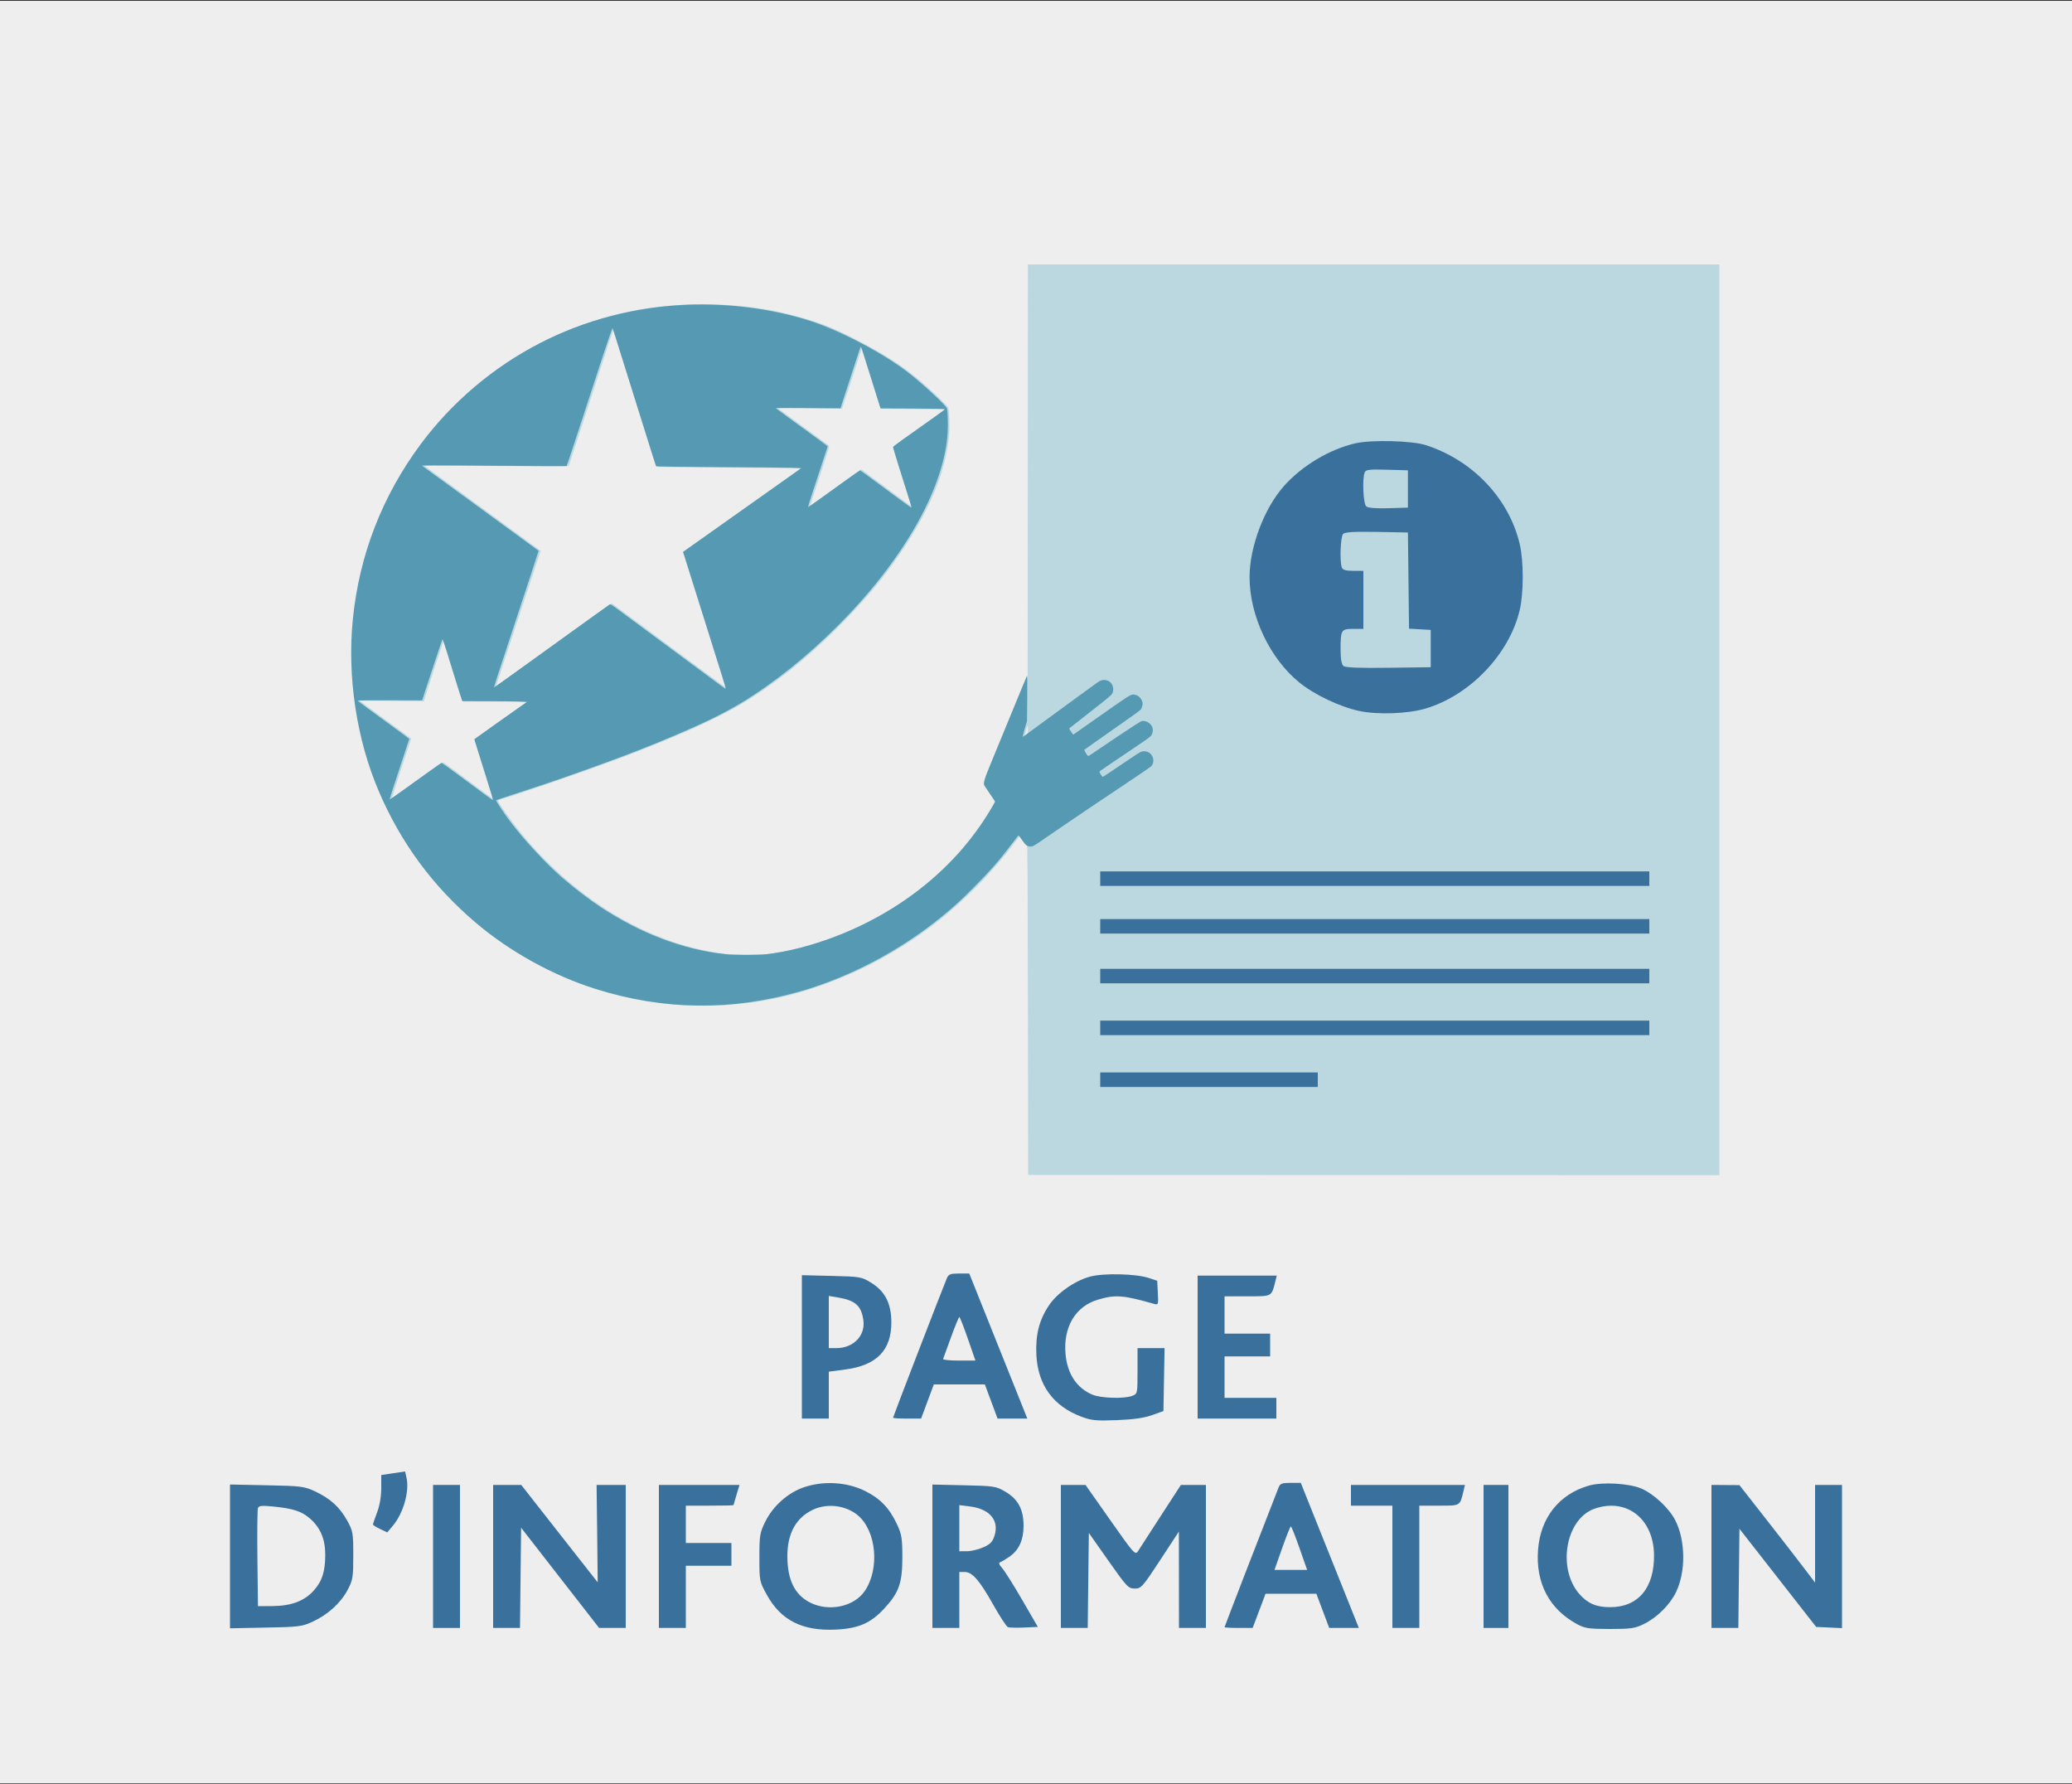 <svg viewBox="0 0 1200 1033" fill="none" style="background: #EEEEEE;" xmlns="http://www.w3.org/2000/svg">
<rect x="0" y="0" width="1200" height="1033" fill="#333333" stroke="none"/>
<rect width="1200" height="1032.13" transform="translate(0 0.484)" fill="#EEEEEE"/>
<path d="M607.489 755.844C612.258 748.723 622.33 741.652 631.2 739.199C638.976 737.047 657.905 737.478 665.4 739.978L670.2 741.577L670.565 748.636C670.919 755.499 670.853 755.671 668.165 754.906C650.457 749.867 645.979 749.533 635.919 752.501C622.836 756.362 615.687 768.379 617.113 784.112C618.148 795.517 623.613 803.74 632.679 807.528C637.659 809.61 651.009 810.008 655.722 808.216C658.769 807.056 658.8 806.912 658.8 793.814V780.582H666.631H674.463L674.131 798.807L673.8 817.031L667.2 819.387C662.65 821.011 656.314 821.911 646.8 822.283C634.716 822.756 632.137 822.498 626.062 820.204C610.015 814.148 601.137 801.962 600.233 784.756C599.616 773.007 601.787 764.359 607.489 755.844Z" fill="#3A719C"/>
<path d="M693.6 821.387V779.982V738.577H716.53H739.461L738.72 741.525C736.356 750.947 737.02 750.579 722.43 750.579H709.2V761.38V772.181H722.4H735.6V778.782V785.383H722.4H709.2V797.384V809.386H724.2H739.2V815.387V821.387H716.4H693.6Z" fill="#3A719C"/>
<path d="M220.8 854.064L227.7 853.025L234.6 851.985L235.423 855.588C237.231 863.501 233.628 876.174 227.503 883.454L224.272 887.295L220.135 885.323C217.861 884.238 216 883.045 216.001 882.673C216.001 882.3 217.081 879.154 218.401 875.681C219.889 871.765 220.8 866.461 220.8 861.716V854.064Z" fill="#3A719C"/>
<path d="M250.8 942.603V901.197V859.792H258.6H266.4V901.197V942.603H258.6H250.8Z" fill="#3A719C"/>
<path d="M285.6 942.603V901.197V859.792H293.742H301.883L324 887.996C336.165 903.508 346.135 916.199 346.158 916.2C346.181 916.2 346.047 903.509 345.858 887.997L345.516 859.792H353.958H362.4V901.197V942.603H354.687H346.972L324.387 913.587L301.8 884.569L301.479 913.587L301.157 942.603H293.379H285.6Z" fill="#3A719C"/>
<path d="M381.6 942.603V901.197V859.792H404.943H428.285L426.556 865.493C425.604 868.628 424.821 871.328 424.813 871.494C424.806 871.659 418.59 871.794 411 871.794H397.2V882.595V893.396H410.4H423.6V899.997V906.598H410.4H397.2V924.6V942.603H389.4H381.6Z" fill="#3A719C"/>
<path d="M614.4 942.603V901.197V859.792H621.538H628.674L643.069 880.256C657.082 900.174 657.511 900.645 659.197 897.958C660.15 896.439 666.1 887.23 672.42 877.494L683.911 859.792H691.156H698.4V901.197V942.603H690.6H682.8L682.776 914.699L682.751 886.796L671.929 903.298C661.678 918.931 660.901 919.8 657.183 919.8C653.507 919.8 652.539 918.777 641.929 903.684L630.6 887.568L630.279 915.086L629.956 942.603H622.179H614.4Z" fill="#3A719C"/>
<path d="M782.4 871.794V865.793V859.792H815.423H848.446L847.648 863.093C845.469 872.096 845.963 871.794 833.43 871.794H822V907.198V942.603H814.2H806.4V907.198V871.794H794.4H782.4Z" fill="#3A719C"/>
<path d="M859.2 942.603V901.197V859.792H866.4H873.6V901.197V942.603H866.4H859.2Z" fill="#3A719C"/>
<path d="M991.2 942.603V901.197V859.792L999.3 859.849L1007.4 859.905L1023 879.823C1031.58 890.777 1041.43 903.479 1044.9 908.049L1051.2 916.358V888.075V859.792H1059H1066.8V901.255V942.717L1059.31 942.36L1051.82 942.003L1029.61 913.595L1007.4 885.187L1007.08 913.895L1006.76 942.603H998.979H991.2Z" fill="#3A719C"/>
<path fill-rule="evenodd" clip-rule="evenodd" d="M464.4 779.869V821.387H472.2H480V807.798V794.209L489.657 792.934C507.814 790.536 516.318 781.751 516.225 765.49C516.162 754.701 512.595 747.715 504.633 742.788C498.966 739.283 498.292 739.165 481.597 738.764L464.4 738.351V779.869ZM480 780.582V765.475V750.367L485.1 751.223C495.291 752.933 498.643 755.816 499.973 764.011C501.457 773.158 494.443 780.582 484.319 780.582H480Z" fill="#3A719C"/>
<path fill-rule="evenodd" clip-rule="evenodd" d="M548.388 740.077C546.369 744.779 517.2 820.348 517.2 820.879C517.2 821.158 520.858 821.387 525.327 821.387H533.454L537.139 811.486L540.825 801.585H555.6H570.376L574.061 811.486L577.746 821.387H586.362H594.978L578.163 779.382L561.347 737.377H555.448C550.474 737.377 549.366 737.801 548.388 740.077ZM546.201 786.851C546.42 786.337 548.49 780.668 550.8 774.25C553.11 767.834 555.27 762.587 555.6 762.591C555.93 762.594 558.16 768.264 560.555 775.19L564.911 787.783H555.355C550.101 787.783 545.98 787.363 546.201 786.851Z" fill="#3A719C"/>
<path fill-rule="evenodd" clip-rule="evenodd" d="M466.024 860.995C456.551 864.089 447.713 871.88 443.16 881.151C440.071 887.442 439.8 889.111 439.8 901.798C439.8 915.376 439.87 915.725 444.095 923.4C452.233 938.185 464.676 944.472 483.988 943.562C497.209 942.937 504.313 939.836 512.255 931.219C520.639 922.122 522.6 916.546 522.6 901.798C522.6 890.731 522.22 888.385 519.479 882.54C515.043 873.081 509.761 867.616 500.783 863.196C490.543 858.155 477.292 857.315 466.024 860.995ZM456.007 901.049C455.995 887.8 461.07 878.667 471 874.069C479.244 870.252 489.972 871.633 496.816 877.391C507.604 886.47 509.596 908.439 500.794 921.258C494.544 930.36 480.054 933.402 469.164 927.901C460.245 923.394 456.019 914.771 456.007 901.049Z" fill="#3A719C"/>
<path fill-rule="evenodd" clip-rule="evenodd" d="M133.2 901.179V942.801L153.9 942.402C173.32 942.028 175.018 941.807 181.344 938.84C190.109 934.73 197.392 928.059 201.394 920.475C204.331 914.909 204.6 913.241 204.6 900.597C204.6 887.562 204.403 886.442 201.065 880.412C196.756 872.633 191.247 867.634 182.455 863.527C176.229 860.618 174.431 860.39 154.5 859.988L133.2 859.559V901.179ZM149.077 902.424C148.899 887.256 149.045 874.086 149.401 873.157C149.915 871.82 151.735 871.636 158.125 872.281C169.943 873.47 174.708 875.035 179.604 879.335C185.53 884.538 188.343 891.173 188.367 899.997C188.394 909.884 186.582 915.548 181.644 921.014C176.209 927.031 168.719 929.846 157.92 929.933L149.4 930.001L149.077 902.424Z" fill="#3A719C"/>
<path fill-rule="evenodd" clip-rule="evenodd" d="M920.315 860.156C903.001 865.069 892.159 878.726 890.752 897.397C889.3 916.654 897.323 931.831 913.534 940.495C917.949 942.855 920.375 943.203 932.4 943.203C944.616 943.203 946.885 942.865 952.169 940.265C959.698 936.56 967.133 929.176 970.648 921.916C976.393 910.045 976.228 892.091 970.265 880.322C966.743 873.371 958.025 865.177 950.71 861.94C943.792 858.88 928.066 857.957 920.315 860.156ZM914.733 922.996C901.703 908.154 906.732 879.492 923.4 873.596C941.85 867.072 957.654 879.266 957.924 900.234C958.17 919.31 948.847 930.508 932.662 930.575C924.582 930.608 919.547 928.479 914.733 922.996Z" fill="#3A719C"/>
<path fill-rule="evenodd" clip-rule="evenodd" d="M740.481 861.292C731.41 884.403 709.2 941.814 709.2 942.153C709.2 942.4 712.86 942.603 717.335 942.603H725.47L729.21 932.701L732.952 922.8H747.664H762.376L766.087 932.688L769.8 942.575L778.389 942.589L786.978 942.603L770.163 900.597L753.347 858.592H747.444C742.437 858.592 741.381 859.001 740.481 861.292ZM738.11 908.998L742.555 896.399C745 889.47 747.27 883.804 747.6 883.806C747.93 883.81 750.185 889.479 752.611 896.405L757.023 908.998H747.567H738.11Z" fill="#3A719C"/>
<path fill-rule="evenodd" clip-rule="evenodd" d="M540 901.089V942.603H547.8H555.6V926.401V910.199H558.693C563.098 910.199 567.225 914.93 575.253 929.183C579.089 935.993 582.905 941.825 583.733 942.143C584.561 942.461 588.799 942.559 593.152 942.361L601.066 942.003L592.024 926.401C587.05 917.82 581.815 909.51 580.391 907.934C578.652 906.011 578.275 904.899 579.243 904.552C580.036 904.269 582.411 902.857 584.52 901.417C590.08 897.62 592.8 891.722 592.8 883.466C592.8 874 589.637 868.057 582.303 863.744C576.845 860.536 575.813 860.374 558.3 859.984L540 859.577V901.089ZM555.6 898.197V884.841V871.484L561.9 872.285C573.085 873.704 578.653 880.214 576.066 888.848C574.919 892.679 573.69 894.017 569.625 895.863C566.861 897.118 562.576 898.156 560.1 898.171L555.6 898.197Z" fill="#3A719C"/>
<path fill-rule="evenodd" clip-rule="evenodd" d="M595.24 272.433L595.166 391.744L594.041 394.234C593.422 395.604 591.262 400.812 589.241 405.807C587.22 410.802 582.895 421.349 579.63 429.244C570.091 452.309 570.41 451.48 570.41 453.239C570.41 454.753 570.515 454.956 573.614 459.433L576.818 464.062L576.356 464.963C576.102 465.459 574.904 467.513 573.693 469.527C564.089 485.508 552.567 498.782 537.158 511.62C525.391 521.423 509.316 531.427 495.556 537.509C479.096 544.785 461.392 550.147 447.802 551.973C424.286 555.133 399.207 550.663 373.01 538.643C353.146 529.529 333.308 515.476 316.401 498.544C307.586 489.715 300.799 481.723 293.875 472.018C289.398 465.742 288.116 463.703 288.463 463.407C288.604 463.287 290.434 462.677 292.529 462.054C301.996 459.234 340.938 445.814 355.81 440.245C391.911 426.727 416.43 415.703 432.422 405.8C455.901 391.262 479.109 371.249 500.705 346.92C519.313 325.957 534.804 301.669 542.655 281.148C546.284 271.664 548.791 261.302 549.631 252.317C550.067 247.657 549.846 237.837 549.27 236.301C549.002 235.587 547.241 233.682 543.75 230.329C527.718 214.933 516.138 206.909 493.213 195.312C484.266 190.786 479.9 188.935 471.972 186.306C451.367 179.472 430.694 176.235 407.519 176.214C383.257 176.192 363.237 179.415 340.459 187.011C321.423 193.36 301.417 203.878 285.498 215.907C275.676 223.33 271.755 226.743 262.911 235.574C243.497 254.958 228.672 277.5 218.406 303.244C208.108 329.067 203.483 354.331 204.002 381.93C204.532 410.113 209.785 434.532 220.894 460.445C226.265 472.975 235.665 489.229 243.851 500.143C258.342 519.462 275.478 535.653 295.019 548.492C307.743 556.851 318.387 562.422 332.329 568.019C352.278 576.027 371.985 580.456 394.629 582.021C400.098 582.399 414.354 582.399 419.824 582.021C443.008 580.419 462.742 575.92 484.163 567.353C498.701 561.539 508.001 556.854 521.736 548.426C537.099 538.998 551.086 527.866 564.707 514.225C573.58 505.338 580.673 497.176 587.827 487.618C589.244 485.725 590.497 484.176 590.612 484.176C590.726 484.176 591.633 485.351 592.627 486.788C593.621 488.225 594.599 489.456 594.8 489.522C595.091 489.62 595.196 509.131 595.312 584.981L595.459 680.318L795.63 680.392L995.8 680.465V416.793V153.121H795.558H595.315L595.24 272.433ZM352.657 198.319C351.252 202.545 349.389 208.322 348.518 211.157C347.646 213.992 343.634 226.319 339.601 238.55C335.567 250.78 331.654 262.765 330.904 265.182C330.155 267.599 329.387 269.717 329.199 269.89C328.956 270.113 316.817 270.098 287.258 269.838C264.379 269.637 245.64 269.496 245.616 269.525C245.567 269.585 260.732 280.696 268.631 286.386C271.624 288.542 276.379 292.028 279.199 294.134C282.019 296.239 287.094 299.955 290.478 302.391C295.525 306.026 301.32 310.256 312.208 318.254L313.137 318.936L306.02 340.399C294.188 376.076 287.171 397.457 287.293 397.457C287.356 397.457 288.627 396.56 290.115 395.464C291.604 394.368 297.502 390.123 303.222 386.032C308.943 381.941 316.259 376.668 319.482 374.313C322.705 371.959 326.396 369.323 327.685 368.456C328.974 367.589 332.732 364.885 336.035 362.448C339.338 360.011 344.783 356.071 348.135 353.691L354.229 349.365L358.415 352.391C363.362 355.966 381.309 369.249 393.133 378.085C397.742 381.529 402.26 384.855 403.172 385.475C404.084 386.095 408.348 389.252 412.649 392.489C416.949 395.727 420.513 398.331 420.568 398.276C420.763 398.081 414.827 379.007 404.417 346.373C403.704 344.139 402.517 340.25 401.78 337.731C401.042 335.211 399.468 330.143 398.283 326.467C397.096 322.791 396.192 319.612 396.272 319.402C396.353 319.192 396.708 318.888 397.062 318.726C397.415 318.564 399.946 316.797 402.685 314.799C405.424 312.801 410.83 308.937 414.697 306.213C418.564 303.488 426.804 297.658 433.008 293.257C439.211 288.855 446.026 284.034 448.152 282.542C450.278 281.051 454.675 277.923 457.924 275.592C463.16 271.834 463.748 271.331 463.108 271.16C462.711 271.054 444.207 270.868 421.988 270.748C399.77 270.628 381.32 270.427 380.987 270.301C380.546 270.133 380.182 269.415 379.635 267.627C379.223 266.282 378.001 262.413 376.918 259.029C372.876 246.401 369.349 235.151 367.964 230.465C367.177 227.806 365.485 222.335 364.203 218.307C362.92 214.278 360.59 206.961 359.024 202.047C357.458 197.132 356.049 192.65 355.893 192.086C355.737 191.522 355.52 190.965 355.41 190.849C355.3 190.732 354.061 194.094 352.657 198.319ZM498.96 202.047C498.769 202.772 496.151 210.853 493.142 220.004L487.67 236.643L469.055 236.447C457.288 236.323 450.547 236.354 450.732 236.529C450.893 236.683 452.475 237.848 454.248 239.119C456.02 240.389 460.323 243.544 463.809 246.128C467.295 248.712 472.265 252.324 474.853 254.155C477.442 255.987 479.762 257.708 480.009 257.982C480.417 258.433 479.938 260.046 474.74 275.711C471.595 285.189 469.06 292.98 469.106 293.024C469.152 293.068 471.101 291.719 473.437 290.026C475.774 288.333 478.674 286.277 479.883 285.459C481.091 284.64 484.98 281.846 488.525 279.25C492.07 276.654 495.842 273.912 496.907 273.156L498.843 271.781L508.039 278.613C521.369 288.514 528.575 293.789 528.424 293.532C528.351 293.408 527.078 289.483 525.596 284.811C518 260.86 517.499 259.18 517.756 258.51C517.844 258.28 519.973 256.655 522.488 254.899C529.112 250.271 534.098 246.739 541.265 241.598L547.595 237.057L529.116 236.882C518.953 236.787 510.576 236.646 510.5 236.571C510.332 236.402 504.768 218.824 502.54 211.422C501.643 208.441 500.549 204.815 500.108 203.365L499.307 200.729L498.96 202.047ZM256.863 370.997C256.668 371.358 248.994 394.8 247.107 400.8L245.456 406.048L226.821 405.846L208.186 405.644L213.115 409.347C215.825 411.383 220.856 415.073 224.293 417.547C227.73 420.021 232.25 423.305 234.338 424.845L238.133 427.644L235.259 436.354C231.067 449.059 226.781 462.324 226.847 462.39C226.878 462.422 228.816 461.072 231.152 459.391C233.488 457.711 238.441 454.178 242.157 451.54C245.873 448.903 250.539 445.543 252.524 444.073C254.51 442.604 256.317 441.402 256.539 441.402C256.761 441.402 259.94 443.642 263.603 446.38C279.484 458.25 285.703 462.828 285.807 462.724C285.962 462.569 282.863 452.389 278.621 439.115C276.648 432.942 275.081 427.854 275.139 427.809C275.197 427.763 278.408 425.503 282.275 422.787C296.403 412.863 304.98 406.703 304.98 406.477C304.98 406.35 296.737 406.246 286.663 406.246H268.346L268.083 405.587C267.937 405.225 265.42 397.281 262.489 387.936C259.558 378.59 257.122 370.902 257.076 370.85C257.03 370.8 256.934 370.865 256.863 370.997ZM594.875 420.675C594.342 422.226 593.37 426.168 593.52 426.168C593.623 426.168 594.068 425.833 594.509 425.424C595.246 424.741 595.312 424.5 595.312 422.494C595.312 420.441 595.165 419.83 594.875 420.675Z" fill="#BBD7E0"/>
<path fill-rule="evenodd" clip-rule="evenodd" d="M785.051 256.667C770.037 260.082 753.887 269.76 743.442 281.602C732.085 294.48 723.684 316.812 723.684 334.124C723.684 356.409 735.295 381.091 752.345 395.046C761.032 402.157 775.93 409.257 787.2 411.659C797.879 413.936 815.401 413.3 825.6 410.266C851.357 402.604 874.126 378.786 880.158 353.19C882.478 343.351 882.474 324.883 880.151 315.028C873.919 288.587 852.879 266.438 825.703 257.716C817.723 255.153 794.353 254.551 785.051 256.667ZM790.344 273.575C788.856 277.452 789.538 291.774 791.279 293.219C792.363 294.119 796.937 294.49 804.179 294.266L815.4 293.919V283.118V272.317L803.244 271.976C792.955 271.688 790.974 271.934 790.344 273.575ZM777.87 309.131C776.346 310.656 775.795 325.151 777.129 328.625C777.655 329.998 779.482 330.524 783.729 330.524H789.6V347.326V364.128H783.729C776.748 364.128 776.4 364.695 776.4 376.081C776.4 381.545 776.946 384.689 778.054 385.61C779.205 386.565 787.134 386.883 804.154 386.656L828.6 386.331V375.53V364.728L822.322 364.366L816.045 364.005L815.722 336.162L815.4 308.321L797.37 307.991C784.362 307.754 778.93 308.072 777.87 309.131ZM637.2 508.746V512.947H796.2H955.2V508.746V504.546H796.2H637.2V508.746ZM637.2 536.35V540.55H796.2H955.2V536.35V532.149H796.2H637.2V536.35ZM637.2 565.153V569.354H796.2H955.2V565.153V560.953H796.2H637.2V565.153ZM637.2 595.157V599.358H796.2H955.2V595.157V590.957H796.2H637.2V595.157ZM637.2 625.161V629.361H700.2H763.2V625.161V620.96H700.2H637.2V625.161Z" fill="#3A719C"/>
<path fill-rule="evenodd" clip-rule="evenodd" d="M397.705 176.466C367.643 177.723 338.73 185.278 312.683 198.681C285.678 212.578 261.668 232.913 243.682 257.124C221.33 287.213 208.075 321.397 204.347 358.567C201.026 391.69 206.482 427.999 219.277 457.92C232.182 488.096 250.57 513.051 275.537 534.27C295.247 551.021 320.502 564.962 344.97 572.599C384.68 584.992 423.628 585.441 463.623 573.966C492.122 565.79 521.523 550.272 545.214 530.903C552.609 524.858 556.006 521.766 563.544 514.226C573 504.768 578.795 498.164 585.932 488.716C587.758 486.299 589.416 484.142 589.616 483.922C589.914 483.595 590.298 483.997 591.756 486.165C593.918 489.382 594.893 490.147 596.826 490.147C598.139 490.147 598.559 489.928 602.854 486.994C605.393 485.259 612.678 480.279 619.043 475.926C625.407 471.573 638.591 462.702 648.339 456.213C658.088 449.723 666.352 444.099 666.704 443.713C668.061 442.227 668.334 440.037 667.413 438.009C666.46 435.913 664.324 434.763 661.89 435.037C661.775 435.05 661.672 435.06 661.57 435.075C660.478 435.234 659.462 435.92 644.4 446.093L643.423 446.754C640.799 448.526 638.613 449.925 638.566 449.863C636.917 447.708 636.533 446.931 636.932 446.553C637.164 446.333 642.693 442.56 649.218 438.169L650.394 437.378C665.282 427.36 666.41 426.601 666.945 425.542C666.989 425.456 667.029 425.367 667.072 425.271C667.085 425.241 667.099 425.211 667.113 425.18C668.169 422.855 667.697 420.573 665.82 418.925C664.501 417.767 662.82 417.234 661.355 417.509C660.598 417.652 656.103 420.502 647.044 426.585C639.78 431.463 633.062 435.998 632.114 436.663C631.166 437.328 630.295 437.813 630.178 437.741C629.582 437.373 627.757 434.33 627.999 434.107C628.149 433.968 633.545 430.168 639.99 425.661C656.64 414.019 660.082 411.552 660.678 410.834C660.968 410.486 661.362 409.513 661.554 408.674C661.854 407.367 661.832 406.958 661.404 405.836C660.702 404 658.998 402.533 657.263 402.273C657.139 402.255 657.026 402.235 656.918 402.216C656.808 402.197 656.703 402.179 656.601 402.164C656.536 402.155 656.471 402.147 656.407 402.141C654.812 402.004 653.101 403.207 634.918 416L634.917 416.001C633.799 416.788 632.618 417.618 631.371 418.495L621.581 425.381L620.91 424.54C620.541 424.078 620.01 423.272 619.729 422.751L619.218 421.803L620.078 421.129C620.55 420.758 623.855 418.147 627.422 415.327C630.988 412.508 636.019 408.553 638.602 406.538C641.184 404.524 643.607 402.424 643.987 401.872C645.029 400.357 644.967 397.705 643.85 396.018C642.215 393.546 638.874 392.957 636.262 394.679C635.573 395.133 630.395 398.884 624.756 403.014C619.116 407.144 610.547 413.407 605.713 416.933C600.879 420.458 595.918 424.104 594.688 425.034C593.459 425.965 592.387 426.66 592.306 426.579C592.225 426.498 592.748 424.428 593.468 421.978L594.777 417.525L594.915 404.195C595.002 395.749 594.951 391.026 594.775 391.304C594.623 391.546 590.843 400.642 586.376 411.519C581.909 422.395 576.405 435.777 574.146 441.255C569.905 451.536 569.348 453.429 570.128 454.91C570.331 455.295 571.796 457.48 573.383 459.765C574.97 462.049 576.269 464.005 576.269 464.11C576.269 464.51 572.566 470.721 569.983 474.654C557.652 493.425 541.565 509.459 521.777 522.7C498.483 538.287 469.736 549.319 444.14 552.495C440.082 552.998 424.303 553.003 419.97 552.502C395.158 549.632 371.458 540.669 347.9 525.245C341.556 521.091 332.12 513.873 325.488 508.1C316.178 499.995 303.472 486.272 295.605 475.825C291.762 470.722 287.041 463.614 287.322 463.354C287.447 463.239 293.349 461.268 300.439 458.974C319.33 452.862 333.14 448.055 356.25 439.549C376.617 432.053 400.838 421.893 413.818 415.402C427.63 408.495 436.954 402.672 451.025 392.169C469.124 378.657 488.686 360.133 503.604 342.378C523.354 318.872 537.283 295.352 544.144 273.923C547.804 262.494 549.286 252.82 548.918 242.769C548.814 239.949 548.626 237.184 548.5 236.624C548.128 234.98 534.81 222.571 526.318 215.956C512.001 204.804 487.089 191.613 469.585 185.915C447.886 178.852 421.998 175.449 397.705 176.466ZM339.552 235.445C341.353 229.886 345.465 217.303 348.69 207.484C352.416 196.137 354.637 189.784 354.783 190.052C354.91 190.284 356.691 195.879 358.741 202.486C360.791 209.092 365.54 224.253 369.294 236.177C373.048 248.101 376.943 260.519 377.95 263.773C378.956 267.027 379.857 269.814 379.953 269.967C380.06 270.138 394.305 270.329 416.928 270.462C437.169 270.582 456.059 270.761 458.906 270.86L464.083 271.04L453.599 278.456C447.833 282.535 437.841 289.612 431.396 294.183C424.951 298.755 415.986 305.103 411.474 308.292C406.963 311.48 401.536 315.319 399.414 316.822L395.558 319.556L396.248 321.665C397.282 324.824 408.355 360.045 410.589 367.281C411.659 370.745 412.979 374.964 413.524 376.656C417.018 387.518 420.446 398.689 420.323 398.812C420.244 398.892 419.011 398.091 417.584 397.034C408.34 390.184 391.848 377.986 380.128 369.331C372.601 363.772 363.55 357.07 360.016 354.437C353.854 349.847 353.563 349.668 352.927 350.085C352.562 350.324 348.381 353.314 343.636 356.731C341.2 358.485 337.849 360.898 334.448 363.346L332.91 364.453L331.017 365.816C328.984 367.28 327.041 368.679 325.384 369.872C320.089 373.683 311.916 379.573 307.22 382.959C292.933 393.261 286.244 398.042 286.118 398.042C285.938 398.042 288.469 390.218 296.353 366.402C300.273 354.558 305.384 339.033 307.709 331.901L311.938 318.933L307.214 315.469C304.616 313.564 299.985 310.178 296.923 307.946C293.862 305.713 286.413 300.277 280.371 295.864C274.328 291.452 263.744 283.732 256.851 278.709L244.317 269.575L250.406 269.484C253.754 269.433 272.568 269.535 292.214 269.71C311.861 269.885 328.029 269.927 328.145 269.802C328.363 269.567 333.884 252.936 339.552 235.445ZM497.689 202.843C495.956 208.112 488.642 230.558 487.743 233.365L486.767 236.412L467.904 236.244C452.176 236.103 449.108 236.14 449.447 236.466C449.67 236.681 453.874 239.772 458.789 243.335C470.411 251.761 477.732 257.122 478.639 257.871L479.366 258.472L476.668 266.66C475.184 271.164 472.585 279.044 470.893 284.172C469.2 289.299 467.874 293.554 467.947 293.626C468.019 293.699 471.031 291.622 474.64 289.012C488.494 278.991 497.824 272.359 498.067 272.359C498.337 272.359 504.063 276.537 518.65 287.379C523.617 291.07 527.747 294.025 527.827 293.946C528.02 293.752 527.505 292.069 520.022 268.43C518.395 263.288 517.123 258.924 517.197 258.732C517.316 258.421 525.277 252.689 541.772 241.038C544.794 238.903 547.265 237.037 547.265 236.889C547.265 236.73 539.652 236.59 528.606 236.545L509.947 236.47L508.709 232.515C500.648 206.757 498.816 200.988 498.642 200.792C498.53 200.666 498.101 201.589 497.689 202.843ZM250.211 388.052C253.376 378.449 256.069 370.423 256.196 370.218C256.336 369.991 257.222 372.419 258.452 376.399C264.5 395.972 267.228 404.703 267.48 405.293L267.76 405.952L282.489 405.988C290.589 406.008 299.023 406.107 301.232 406.208L305.247 406.392L301.254 409.175C295.49 413.194 276.569 426.633 275.557 427.428L274.698 428.103L276.243 433.068C277.092 435.798 279.563 443.683 281.733 450.589C283.902 457.495 285.613 463.21 285.535 463.288C285.457 463.367 282.647 461.398 279.293 458.913C275.938 456.428 269.338 451.537 264.626 448.045C259.914 444.552 255.931 441.695 255.775 441.695C255.62 441.695 252.62 443.762 249.108 446.29C228.845 460.876 225.729 463.071 225.644 462.817C225.593 462.663 228.129 454.774 231.281 445.285C234.433 435.797 237.011 427.955 237.011 427.859C237.011 427.762 234.869 426.128 232.251 424.226C229.632 422.324 225.512 419.304 223.095 417.515C220.678 415.726 216.097 412.381 212.915 410.081C209.732 407.781 207.129 405.797 207.129 405.671C207.129 405.546 215.528 405.459 225.793 405.478L244.457 405.513L250.211 388.052Z" fill="#559AB2"/>
</svg>
